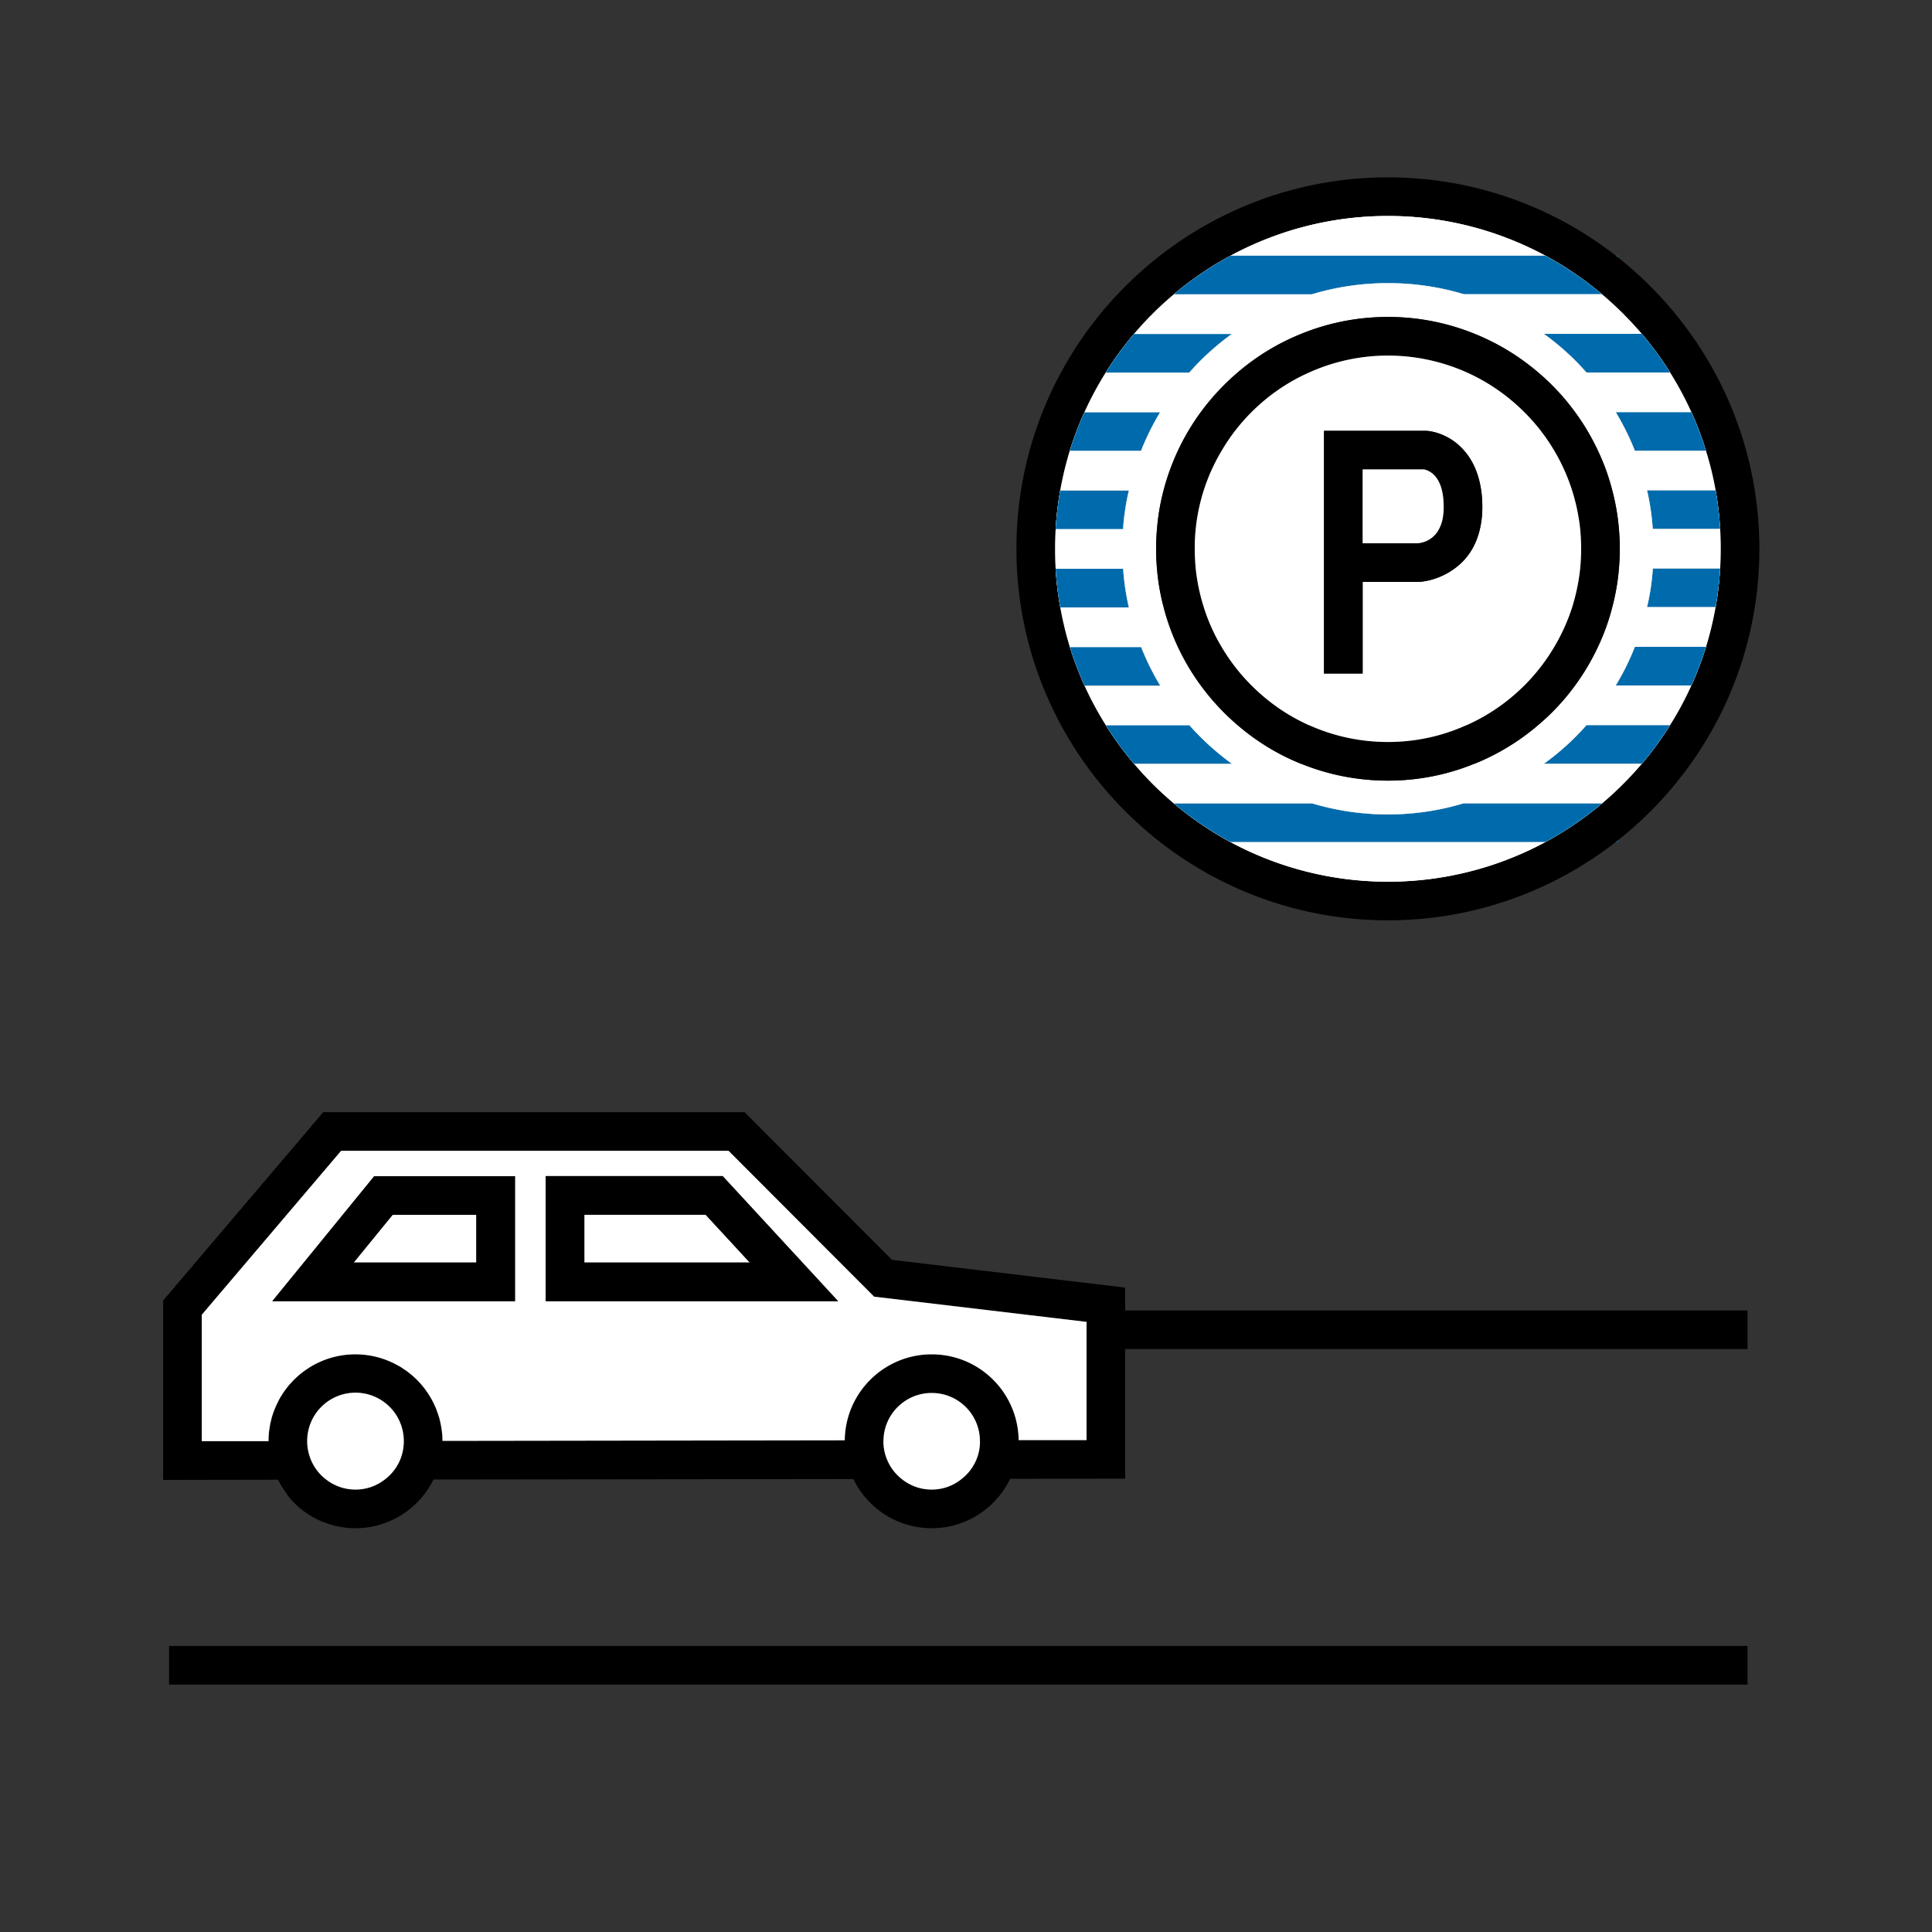 <svg xmlns="http://www.w3.org/2000/svg" fill="none" viewBox="0 0 200 200"><rect x="0" y="0" width="200" height="200" fill="#333333" stroke="none"/><g clip-path="url(#a)"><path fill="#000" d="M167.47 26.63c-.07-.06-.14-.12-.21-.17-6.51-5.08-14.7-8.1-23.58-8.1-21.21 0-38.46 17.25-38.46 38.45s17.25 38.46 38.46 38.46c8.88 0 17.07-3.03 23.59-8.11.08-.06.15-.12.23-.18 8.91-7.05 14.63-17.95 14.63-30.17s-5.74-23.13-14.66-30.18m10.13 36.22q-.375 2.1-.99 4.11c-.43 1.37-.93 2.71-1.52 4a33 33 0 0 1-2.2 4.1c-.88 1.41-1.85 2.74-2.92 4a35.4 35.4 0 0 1-4.11 4.1 34.3 34.3 0 0 1-22.18 8.11c-5.89 0-11.44-1.49-16.3-4.1-2.1-1.13-4.06-2.48-5.87-4a34 34 0 0 1-4.11-4.1 34 34 0 0 1-2.93-4c-.82-1.31-1.56-2.67-2.2-4.09-.58-1.29-1.09-2.63-1.52-4-.41-1.33-.74-2.7-.99-4.1-.24-1.31-.4-2.64-.48-4a36 36 0 0 1 0-4.1 34.7 34.7 0 0 1 1.46-8.11c.43-1.37.93-2.71 1.52-4a34.3 34.3 0 0 1 5.13-8.1 34 34 0 0 1 4.12-4.1c1.81-1.53 3.78-2.88 5.88-4a34.2 34.2 0 0 1 16.29-4.11c5.89 0 11.42 1.49 16.28 4.1a34.2 34.2 0 0 1 5.88 4 35.5 35.5 0 0 1 4.12 4.1 34.3 34.3 0 0 1 5.13 8.1c.59 1.29 1.09 2.63 1.51 4 .42 1.33.75 2.69 1 4.09a35 35 0 0 1 .53 6.06 35 35 0 0 1-.53 6.04m3.3 107.54H17.5v4h163.4z"/><path fill="#fff" d="M109.75 50.78c-.23 1.31-.39 2.64-.47 4h6.98c.09-1.37.29-2.7.6-4zm2.51-8.11c-.59 1.29-1.09 2.63-1.52 4h7.38c.55-1.4 1.21-2.73 1.98-4zm5.13-8.1a34 34 0 0 0-2.93 4h8.65c1.32-1.49 2.8-2.84 4.41-4zm52.57-.01h-10.14c1.62 1.16 3.1 2.51 4.41 4h8.66a34 34 0 0 0-2.93-4m5.13 8.1h-7.83c.76 1.27 1.43 2.6 1.98 4h7.36c-.42-1.37-.92-2.71-1.51-4m-3.99 16.19c-.09 1.37-.29 2.7-.6 4h7.1c.23-1.31.39-2.64.47-4zm6.5-8.1h-7.1c.3 1.3.5 2.63.59 4h6.98c-.08-1.36-.24-2.69-.47-4m-8.36 16.21c-.55 1.4-1.21 2.73-1.98 4h7.83c.59-1.29 1.09-2.63 1.52-4zm-5 8.1a26.6 26.6 0 0 1-4.41 4h10.14c1.07-1.26 2.04-2.59 2.92-4zm-12.73 8.1c-2.49.75-5.1 1.15-7.83 1.15s-5.35-.4-7.84-1.14h-14.33c1.81 1.52 3.77 2.87 5.87 4 4.86 2.61 10.41 4.1 16.3 4.1a34.3 34.3 0 0 0 22.18-8.11zm8.45-56.7c-4.86-2.61-10.4-4.1-16.28-4.1s-11.44 1.49-16.29 4.11c-2.1 1.12-4.07 2.47-5.88 4h14.28c2.5-.76 5.15-1.16 7.89-1.16s5.38.4 7.87 1.15h14.29a34.2 34.2 0 0 0-5.88-4m-36.84 48.61h-8.65a34 34 0 0 0 2.93 4h10.13a27.4 27.4 0 0 1-4.41-4m-4.99-8.09h-7.38c.43 1.37.94 2.71 1.52 4h7.84c-.77-1.27-1.43-2.6-1.98-4m-1.86-8.1h-6.99c.08 1.36.24 2.69.48 4h7.1c-.3-1.3-.5-2.63-.59-4"/><path fill="#fff" d="M109.75 50.78c-.23 1.31-.39 2.64-.47 4h6.98c.09-1.37.29-2.7.6-4zm2.51-8.11c-.59 1.29-1.09 2.63-1.52 4h7.38c.55-1.4 1.21-2.73 1.98-4zm5.13-8.1a34 34 0 0 0-2.93 4h8.65c1.32-1.49 2.8-2.84 4.41-4zm52.57-.01h-10.14c1.62 1.16 3.1 2.51 4.41 4h8.66a34 34 0 0 0-2.93-4m5.13 8.1h-7.83c.76 1.27 1.43 2.6 1.98 4h7.36c-.42-1.37-.92-2.71-1.51-4m-3.99 16.19c-.09 1.37-.29 2.7-.6 4h7.1c.23-1.31.39-2.64.47-4zm6.5-8.1h-7.1c.3 1.3.5 2.63.59 4h6.98c-.08-1.36-.24-2.69-.47-4m-8.36 16.21c-.55 1.4-1.21 2.73-1.98 4h7.83c.59-1.29 1.09-2.63 1.52-4zm-5 8.1a26.6 26.6 0 0 1-4.41 4h10.14c1.07-1.26 2.04-2.59 2.92-4zm-12.73 8.1c-2.49.75-5.1 1.15-7.83 1.15s-5.35-.4-7.84-1.14h-14.33c1.81 1.52 3.77 2.87 5.87 4 4.86 2.61 10.41 4.1 16.3 4.1a34.3 34.3 0 0 0 22.18-8.11zm8.45-56.7c-4.86-2.61-10.4-4.1-16.28-4.1s-11.44 1.49-16.29 4.11c-2.1 1.12-4.07 2.47-5.88 4h14.28c2.5-.76 5.15-1.16 7.89-1.16s5.38.4 7.87 1.15h14.29a34.2 34.2 0 0 0-5.88-4m-36.84 48.61h-8.65a34 34 0 0 0 2.93 4h10.13a27.4 27.4 0 0 1-4.41-4m-4.99-8.09h-7.38c.43 1.37.94 2.71 1.52 4h7.84c-.77-1.27-1.43-2.6-1.98-4m-1.86-8.1h-6.99c.08 1.36.24 2.69.48 4h7.1c-.3-1.3-.5-2.63-.59-4"/><path fill="#006BAC" d="M151.51 83.16h14.35a34 34 0 0 1-5.87 4h-32.61c-2.1-1.12-4.06-2.47-5.87-3.99h14.33c2.49.74 5.12 1.14 7.84 1.14s5.34-.4 7.83-1.15m15.99 3.82v.18h-.23c.08-.06.15-.12.23-.18m-39.97-7.91H117.4a34 34 0 0 1-2.93-4h8.65c1.32 1.49 2.8 2.83 4.41 4m45.36-4.01c-.88 1.41-1.85 2.74-2.92 4h-10.14c1.62-1.17 3.1-2.51 4.41-4zm-52.78-4.08h-7.84c-.58-1.29-1.09-2.63-1.52-4h7.38c.55 1.4 1.21 2.73 1.98 4m56.5-4.02c-.43 1.37-.93 2.71-1.52 4h-7.83c.77-1.27 1.43-2.6 1.98-4zm-59.75-4.08h-7.1c-.24-1.31-.4-2.64-.48-4h6.99c.09 1.37.29 2.7.59 4m61.21-4.03c-.08 1.36-.24 2.69-.47 4h-7.1c.31-1.3.51-2.63.6-4zm-61.21-8.07c-.31 1.3-.51 2.63-.6 4h-6.98c.08-1.36.24-2.69.47-4zm61.21 3.97h-6.98c-.09-1.37-.29-2.7-.59-4h7.1c.23 1.31.39 2.64.47 4M120.1 42.67c-.77 1.27-1.43 2.6-1.98 4h-7.38c.43-1.37.93-2.71 1.52-4zm56.5 3.99h-7.36c-.55-1.4-1.22-2.73-1.98-4h7.83c.59 1.29 1.09 2.63 1.51 4m-10.76-16.2h-14.29c-2.49-.75-5.14-1.15-7.87-1.15s-5.39.4-7.89 1.16h-14.28c1.81-1.53 3.78-2.88 5.88-4h32.57c2.1 1.12 4.07 2.46 5.88 3.99m1.63-4v.17c-.07-.06-.14-.12-.21-.17zm-39.95 8.11a27 27 0 0 0-4.41 4h-8.65a34 34 0 0 1 2.93-4zm45.37 3.99h-8.66a26.2 26.2 0 0 0-4.41-4h10.14a34 34 0 0 1 2.93 4"/><path fill="#fff" d="M178.07 58.85a35 35 0 0 0 0-4.1h-6.98c-.09-1.37-.29-2.7-.59-4h7.1c-.25-1.4-.58-2.76-1-4.09h-7.36c-.55-1.4-1.22-2.73-1.98-4h7.83c-.64-1.42-1.38-2.79-2.2-4.1h-8.66a26.2 26.2 0 0 0-4.41-4h10.14a35.5 35.5 0 0 0-4.12-4.1h-14.29c-2.49-.75-5.14-1.15-7.87-1.15s-5.39.4-7.89 1.16h-14.28a34 34 0 0 0-4.12 4.1h10.13a27 27 0 0 0-4.41 4h-8.65c-.82 1.31-1.56 2.68-2.2 4.1h7.84c-.77 1.27-1.43 2.6-1.98 4h-7.38c-.41 1.33-.74 2.71-.99 4.11h7.11c-.31 1.3-.51 2.63-.6 4h-6.98a36 36 0 0 0 0 4.1h6.99c.09 1.37.29 2.7.59 4h-7.1c.25 1.4.58 2.77.99 4.1h7.38c.55 1.4 1.21 2.73 1.98 4h-7.84c.64 1.42 1.38 2.78 2.2 4.09h8.65c1.32 1.49 2.8 2.83 4.41 4H117.4c1.25 1.48 2.62 2.85 4.11 4.1h14.33c2.49.74 5.12 1.14 7.84 1.14s5.34-.4 7.83-1.15h14.35c1.48-1.25 2.85-2.62 4.11-4.1h-10.14c1.62-1.17 3.1-2.51 4.41-4h8.65a33 33 0 0 0 2.2-4.1h-7.83c.77-1.27 1.43-2.6 1.98-4h7.37q.615-2.01.99-4.11h-7.1c.31-1.3.51-2.63.6-4zm-10.48.01c-.11 1.37-.35 2.71-.69 4a22.5 22.5 0 0 1-1.48 4.1c-.66 1.41-1.45 2.75-2.37 4a23.2 23.2 0 0 1-3.82 4.1 23.8 23.8 0 0 1-6.58 4h-.02a23.6 23.6 0 0 1-8.95 1.75c-3.17 0-6.2-.62-8.97-1.74h-.02c-2.42-.97-4.62-2.33-6.57-4a24.2 24.2 0 0 1-3.8-4.09 23.7 23.7 0 0 1-3.86-8.11c-.34-1.29-.58-2.63-.69-4a23.3 23.3 0 0 1 0-4.1c.11-1.37.34-2.71.68-4 .37-1.42.87-2.79 1.48-4.1.66-1.41 1.45-2.75 2.37-4 1.11-1.51 2.39-2.89 3.81-4.1 1.94-1.67 4.16-3.03 6.57-4 2.78-1.14 5.82-1.76 9-1.76s6.2.62 8.98 1.75c2.41.97 4.63 2.33 6.58 4 1.43 1.21 2.71 2.59 3.81 4.1.92 1.25 1.71 2.59 2.37 4a22.5 22.5 0 0 1 1.48 4.1c.34 1.29.58 2.63.69 4a23 23 0 0 1 0 4.1"/><path fill="#000" d="M167.59 54.76c-.11-1.37-.35-2.71-.69-4a22.5 22.5 0 0 0-1.48-4.1c-.66-1.41-1.45-2.75-2.37-4-1.1-1.51-2.38-2.89-3.81-4.1a23.8 23.8 0 0 0-6.58-4 23.8 23.8 0 0 0-8.98-1.75c-3.17 0-6.22.62-9 1.76-2.41.97-4.63 2.33-6.57 4-1.42 1.21-2.7 2.59-3.81 4.1-.92 1.25-1.71 2.59-2.37 4-.61 1.31-1.11 2.68-1.48 4.1-.34 1.29-.57 2.63-.68 4a23.5 23.5 0 0 0 0 4.1c.11 1.37.35 2.71.69 4a23.7 23.7 0 0 0 3.86 8.11 24.2 24.2 0 0 0 3.8 4.09c1.95 1.67 4.15 3.03 6.57 4h.02c2.77 1.12 5.8 1.74 8.97 1.74s6.18-.62 8.95-1.75h.02c2.41-.97 4.63-2.33 6.58-4a23.2 23.2 0 0 0 3.82-4.1c.92-1.25 1.71-2.59 2.37-4a22.5 22.5 0 0 0 1.48-4.1c.34-1.29.58-2.63.69-4a23 23 0 0 0 0-4.1m-4.01 4.1c-.15 1.38-.43 2.72-.83 4-.46 1.44-1.09 2.82-1.85 4.1-.86 1.46-1.91 2.81-3.11 4.01-1.71 1.7-3.72 3.1-5.95 4.09h-.02a19.6 19.6 0 0 1-8.14 1.75c-2.91 0-5.67-.62-8.16-1.74h-.02c-2.23-1-4.22-2.39-5.93-4.1-1.2-1.19-2.25-2.54-3.11-4a19 19 0 0 1-1.84-4.1 20.3 20.3 0 0 1-.84-4c-.06-.67-.1-1.36-.1-2.06s.03-1.37.1-2.04a19.6 19.6 0 0 1 2.68-8.1c.85-1.46 1.9-2.81 3.09-4 1.71-1.71 3.72-3.11 5.95-4.1 2.5-1.13 5.27-1.76 8.18-1.76s5.68.63 8.18 1.75c2.22 1 4.23 2.4 5.93 4.1 1.2 1.19 2.25 2.54 3.11 4 .76 1.28 1.38 2.66 1.84 4.1.41 1.28.69 2.62.84 4 .06.67.1 1.36.1 2.05s-.04 1.38-.1 2.05"/><path fill="#fff" d="M163.58 54.76a20.3 20.3 0 0 0-.84-4c-.46-1.44-1.08-2.82-1.84-4.1-.86-1.46-1.91-2.81-3.11-4-1.7-1.7-3.71-3.1-5.93-4.1-2.5-1.12-5.27-1.75-8.18-1.75s-5.68.63-8.18 1.76c-2.23.99-4.24 2.39-5.95 4.1a19.7 19.7 0 0 0-3.09 4 19.6 19.6 0 0 0-2.78 10.14c0 .69.04 1.39.1 2.06.15 1.38.43 2.72.84 4a19 19 0 0 0 1.84 4.1c.86 1.46 1.91 2.81 3.11 4 1.71 1.71 3.7 3.1 5.93 4.1h.02c2.49 1.12 5.26 1.74 8.16 1.74s5.65-.62 8.14-1.75h.02c2.23-.99 4.24-2.39 5.95-4.09 1.2-1.2 2.25-2.55 3.11-4.01.76-1.28 1.39-2.66 1.85-4.1.4-1.28.68-2.62.83-4 .06-.67.1-1.36.1-2.05s-.04-1.38-.1-2.05m-10.38 0c-.45 1.97-1.48 3.27-2.63 4.1-1.4 1.03-2.97 1.37-3.85 1.38h-5.66v9.48h-4V44.59h10.53c1.1.06 2.74.62 3.99 2.07.83.95 1.49 2.28 1.75 4.1.08.53.12 1.1.12 1.72 0 .84-.09 1.6-.25 2.28"/><path fill="#000" d="M153.33 50.76c-.26-1.82-.92-3.15-1.75-4.1-1.25-1.45-2.89-2.01-3.99-2.06h-10.53v25.12h4v-9.48h5.66c.88 0 2.45-.35 3.85-1.38 1.15-.83 2.18-2.13 2.63-4.1.16-.68.25-1.44.25-2.28 0-.62-.04-1.19-.12-1.72m-6.64 5.48h-5.63v-7.65h6.32c.35.06 1.45.37 1.89 2.17.11.47.18 1.03.18 1.72 0 1.01-.19 1.75-.48 2.28a2.7 2.7 0 0 1-2.28 1.48"/><path fill="#fff" d="M149.45 52.48c0 1.01-.19 1.75-.48 2.28a2.7 2.7 0 0 1-2.28 1.48h-5.63v-7.65h6.32c.35.06 1.45.37 1.89 2.17.11.47.18 1.03.18 1.72M49.31 125.76v4.94h-12.7l4.03-4.94zm28.31 4.94H60.49v-4.95h12.56zm-31.97 16.89c.09.5.14 1.03.14 1.57h.01c0-.54-.05-1.06-.15-1.57m-.41-1.49c.17.48.31.97.41 1.48-.09-.51-.23-1.01-.41-1.48M28.83 145c-.06.11-.11.22-.16.33-.04.08-.08.15-.11.23-.01.02-.02.04-.02.06.1-.22.2-.43.31-.64h-.01s-.01 0-.01.02m-.49 1.09s-.01.05-.02.07c.04-.08.07-.16.09-.23-.02.04-.03.07-.05.11 0 .02-.01.03-.02.05m-.06.19s.03-.08.04-.12c-.01.03-.03.07-.04.1zm-.21.7c-.02.07-.03.14-.05.22-.01.02-.02.05-.02.07v.04c.08-.35.17-.69.28-1.02-.02.03-.03.07-.04.1-.06.19-.12.39-.17.59m-.14.67-.03.2c.03-.17.06-.33.09-.49 0 .05-.02.09-.03.13-.01.05-.03.1-.03.16m-.14 1.53h.01q0-.375.03-.75c-.01.04-.01.07-.01.11-.02.21-.03.42-.03.64"/><path fill="#000" d="M116.48 135.66v-2.37l-24.14-2.87-15.27-15.29H33.46l-16.57 19.5v18.57l11.83-.02h.01c.33.66.74 1.28 1.21 1.84.16.19.33.37.5.54.4.41.85.78 1.33 1.1.24.16.48.31.73.45 1.28.69 2.74 1.09 4.3 1.09 2.47 0 4.72-1.01 6.35-2.64.35-.35.68-.73.96-1.13s.54-.82.76-1.27h.01l43.46-.05c1.46 3.01 4.54 5.09 8.11 5.09s6.66-2.09 8.12-5.11l11.91-.02v-13.41h64.42v-4zM41.8 149.2c0 .7-.14 1.36-.4 1.97-.35.8-.9 1.49-1.58 2a4.92 4.92 0 0 1-3.02 1.03c-1.13 0-2.18-.38-3.01-1.02-.69-.51-1.23-1.2-1.58-2-.26-.61-.41-1.28-.41-1.98v-.02a5 5 0 1 1 10-.02zm59.28 1.89c-.33.79-.85 1.48-1.52 2-.85.7-1.93 1.11-3.11 1.11a4.9 4.9 0 0 1-3.11-1.1 4.9 4.9 0 0 1-1.51-2c-.25-.59-.38-1.23-.38-1.9 0-.03 0-.07.01-.1.04-2.71 2.26-4.9 4.99-4.9s4.93 2.17 4.99 4.88v.12c0 .67-.13 1.31-.37 1.89zm11.4-2.02h-7.03c-.07-4.91-4.08-8.87-9-8.87s-8.95 3.98-9 8.9l-41.65.06h-.01c0-.54-.05-1.07-.14-1.57-.1-.52-.24-1.01-.41-1.49-.09-.28-.21-.55-.34-.81-.12-.26-.26-.51-.41-.75a8.8 8.8 0 0 0-2.81-2.89c-.15-.11-.3-.2-.46-.28a8.87 8.87 0 0 0-4.42-1.17c-1.6 0-3.02.4-4.3 1.09a11 11 0 0 0-1.09.7c-.17.13-.34.26-.5.4s-.32.29-.47.44c-.1.1-.2.2-.29.31-.08.08-.16.16-.23.25-.11.13-.22.26-.32.4-.14.19-.27.38-.4.58-.12.19-.23.38-.34.58 0 .01-.01.02-.01.03-.11.21-.21.42-.31.64-.01.02-.02.05-.03.07-.03.08-.06.16-.1.24-.02.07-.05.15-.09.23-.01.04-.02.08-.04.12-.03.09-.05.18-.08.26-.03.12-.07.23-.1.35-.03.14-.07.28-.1.42 0 .01-.01.03-.01.05-.03.16-.06.32-.09.49-.03.18-.05.36-.07.54 0 0 .01.03 0 .04q-.03.375-.03.75h-6.91V136.1l14.42-16.97h40.11l15.07 15.1 12.05 1.43 9.94 1.18z"/><path fill="#fff" d="m102.54 135.66-12.05-1.43-15.07-15.1H35.31L20.89 136.1v13.09h6.9c0-.23.01-.44.03-.65 0-.04 0-.07.01-.11.01 0 .01-.02 0-.03.02-.19.04-.37.07-.55l.03-.2c0-.06.02-.11.03-.16 0-.07.02-.15.04-.22 0-.02.01-.05.02-.07.02-.08.03-.15.05-.22.04-.2.1-.4.17-.59.01-.03.02-.07.04-.1v-.03s.03-.07.04-.1c.01-.02.01-.05.02-.07s.02-.03.02-.05c.02-.04.03-.07.05-.11.04-.08.07-.16.1-.24.01-.02.02-.05.03-.07 0-.02.01-.04.02-.06.03-.08.07-.15.11-.23.05-.11.1-.22.16-.33 0-.01.01-.02.01-.02.01-.01.01-.02.02-.03.1-.2.22-.39.34-.58.12-.2.26-.39.4-.58.1-.14.21-.27.32-.4.07-.09.15-.17.23-.25.09-.11.19-.21.29-.31.15-.15.31-.3.47-.44s.33-.27.5-.4c.11-.08.24-.17.36-.25.23-.17.48-.32.73-.45a8.98 8.98 0 0 1 8.72.08c.16.08.31.17.46.28 1.14.73 2.11 1.72 2.81 2.89.15.24.29.49.41.75.13.26.25.53.34.81.18.47.32.97.41 1.48.1.52.15 1.04.15 1.58l41.65-.06c.05-4.92 4.06-8.9 9-8.9s8.93 3.96 9 8.88h7.03v-12.24zm-49.23-.96H28.19l10.55-12.94h14.57zm3.18 0v-12.95h18.32l11.95 12.95z"/><path fill="#000" d="M38.74 121.76 28.19 134.7h25.12v-12.94zm10.57 8.94h-12.7l4.03-4.94h8.67zm25.5-8.95H56.49v12.95h30.27zm-14.32 4h12.56l4.57 4.95H60.49z"/><path fill="#fff" d="M28.73 153.18h-.01c.33.66.73 1.28 1.22 1.84-.47-.56-.88-1.18-1.21-1.84m.13-8.23s-.01.02-.02.03c0 0-.01 0-.01.02-.06.11-.11.22-.16.33-.04.08-.08.15-.11.23-.01.02-.02.04-.02.06.1-.22.2-.43.31-.64 0-.01.01-.02.01-.03m-.52 1.14s-.01.05-.02.07c.04-.08.07-.16.09-.23-.02.04-.03.07-.05.11 0 .02-.01.03-.02.05m-.06.19s.03-.08.04-.12c-.01.03-.03.07-.04.1zm-.21.7c-.02.07-.03.14-.05.22 0 .03-.01.07-.02.11.08-.35.17-.69.28-1.02-.02.03-.03.07-.04.1-.06.19-.12.39-.17.59m-.14.67-.03.2c.03-.17.06-.33.09-.49 0 .05-.02.09-.03.13-.01.05-.03.1-.03.16m-.14 1.53h.01q0-.375.03-.75c-.01.04-.01.07-.01.11-.02.21-.03.42-.03.64"/><path fill="#000" d="M45.65 147.59c.09.5.14 1.03.14 1.57h.01c0-.54-.05-1.06-.15-1.57m-.41-1.49c.17.48.31.97.41 1.48-.09-.51-.23-1.01-.41-1.48m-1.13 8.33c.3-.4.55-.82.77-1.27h-.01c-.22.45-.48.87-.76 1.27"/><path fill="#fff" d="M41.8 149.16v.04c0 .7-.14 1.36-.4 1.97-.35.8-.9 1.49-1.58 2a4.92 4.92 0 0 1-3.02 1.03c-1.13 0-2.18-.38-3.01-1.02-.69-.51-1.23-1.2-1.58-2-.26-.61-.41-1.28-.41-1.98v-.02a5 5 0 1 1 10-.02m59.65.04c0 .67-.13 1.31-.37 1.89-.33.79-.85 1.48-1.52 2-.85.7-1.93 1.11-3.11 1.11a4.9 4.9 0 0 1-3.11-1.1 4.9 4.9 0 0 1-1.51-2c-.25-.59-.38-1.23-.38-1.9 0-.03 0-.07.01-.1.04-2.71 2.26-4.9 4.99-4.9s4.93 2.17 4.99 4.88v.12z"/></g><defs><clipPath id="a"><path fill="#fff" d="M0 0h200v200H0z"/></clipPath></defs></svg>